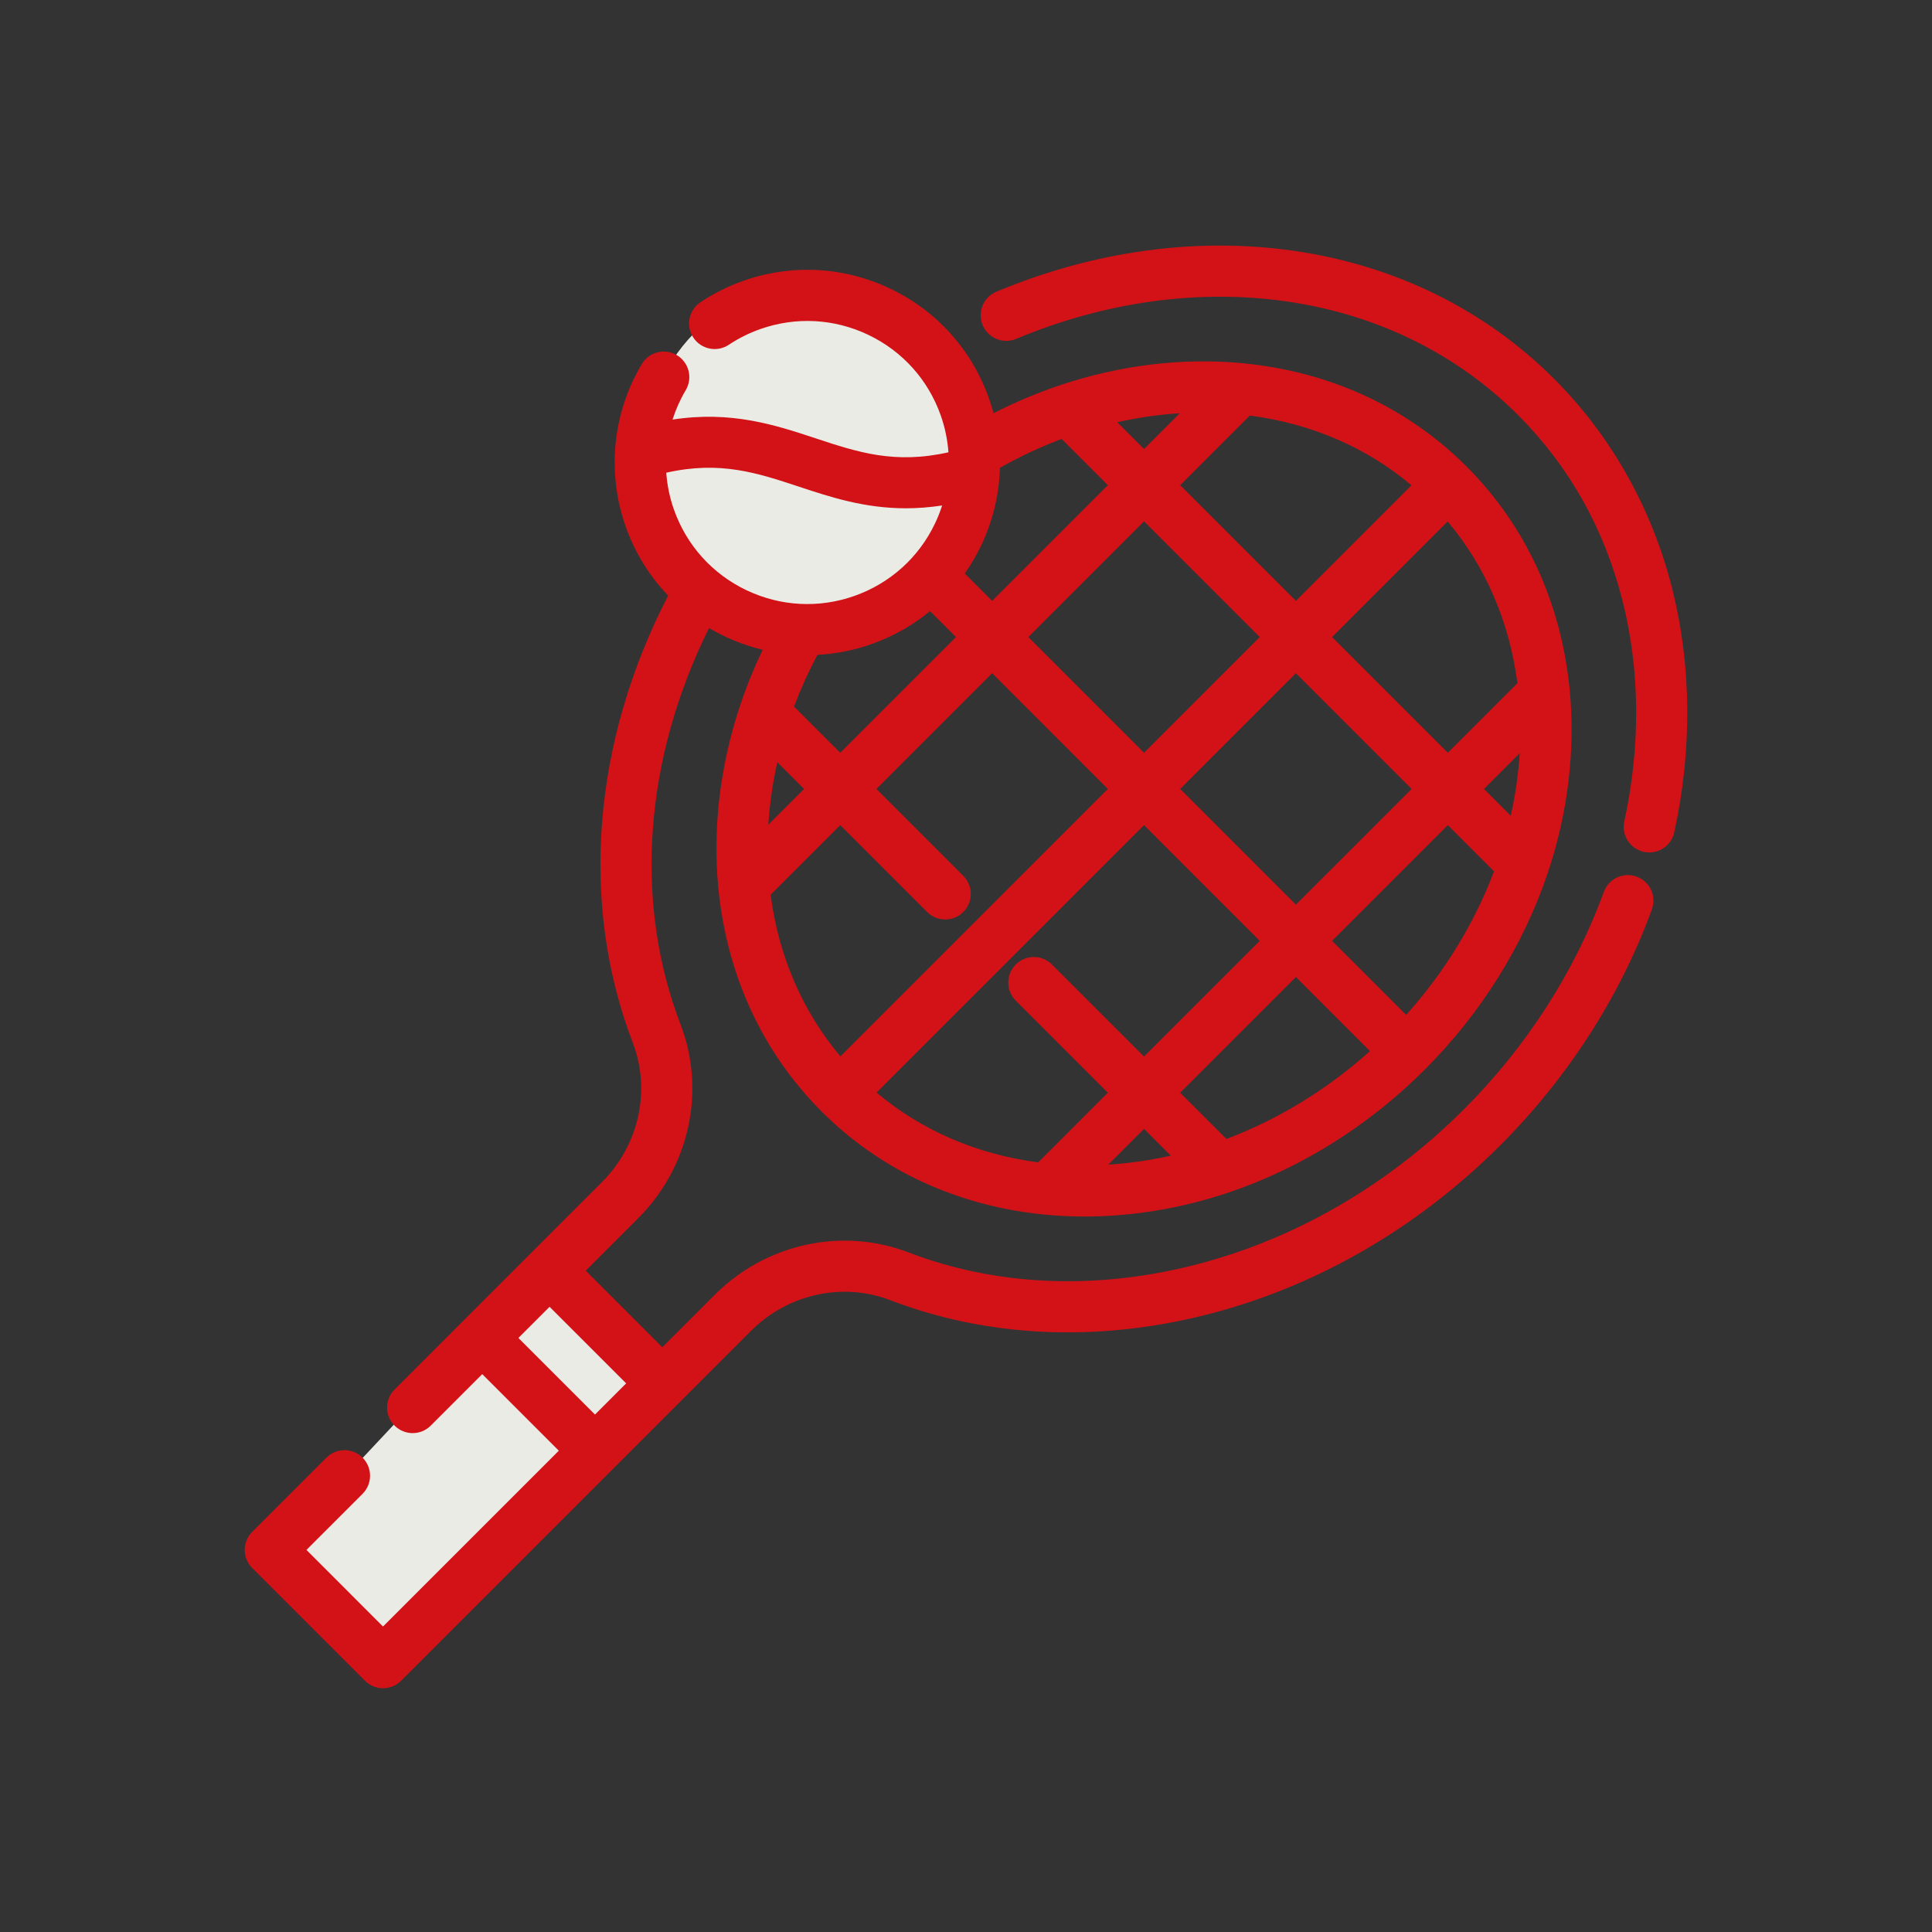 <svg width="150" height="150" viewBox="0 0 150 150" fill="none" xmlns="http://www.w3.org/2000/svg">
<rect x="0" y="0" width="150" height="150" fill="#333333" stroke="none"/>
<path d="M21 120.836L29.604 129L52 107.058L42.384 98L21 120.836Z" fill="#EBEBE6"/>
<path d="M63 49C70.18 49 76 42.956 76 35.5C76 28.044 70.18 22 63 22C55.82 22 50 28.044 50 35.5C50 42.956 55.82 49 63 49Z" fill="#EBEBE6"/>
<path d="M127.065 68.061C126.035 67.686 124.896 68.217 124.521 69.247C122.266 75.439 118.516 81.269 113.678 86.109C107.658 92.128 100.32 96.338 92.456 98.283C84.822 100.171 77.243 99.81 70.538 97.238C65.375 95.26 59.472 96.549 55.501 100.52L51.422 104.599L45.477 98.653L49.555 94.575C53.529 90.601 54.817 84.698 52.837 79.537C49.188 70.017 50.01 58.914 55.049 48.76C56.342 49.527 57.746 50.097 59.212 50.449C58.541 51.852 57.959 53.287 57.473 54.739C55.91 59.4 55.321 64.308 55.77 68.933C56.422 75.669 59.172 81.647 63.722 86.227C63.742 86.25 63.763 86.272 63.785 86.293C68.371 90.88 74.373 93.65 81.141 94.305C82.151 94.403 83.173 94.451 84.203 94.451C87.899 94.451 91.694 93.826 95.336 92.605C100.974 90.713 106.257 87.408 110.615 83.048C114.975 78.687 118.28 73.403 120.171 67.766C121.735 63.104 122.322 58.195 121.872 53.573C121.216 46.804 118.446 40.802 113.859 36.215C109.273 31.629 103.27 28.858 96.503 28.203C91.88 27.752 86.971 28.34 82.308 29.904C80.542 30.497 78.811 31.228 77.135 32.084C77.031 31.694 76.915 31.306 76.779 30.921C75.447 27.155 72.728 24.134 69.123 22.413C65.518 20.693 61.459 20.479 57.693 21.811C56.523 22.225 55.41 22.781 54.385 23.463C53.473 24.071 53.225 25.303 53.833 26.216C54.441 27.128 55.673 27.376 56.585 26.768C57.337 26.267 58.156 25.859 59.017 25.554C61.783 24.575 64.764 24.732 67.412 25.996C70.06 27.26 72.057 29.479 73.036 32.245C73.368 33.184 73.566 34.148 73.637 35.115C69.461 36.059 66.584 35.109 63.304 34.024C60.219 33.004 56.795 31.873 52.215 32.576C52.468 31.787 52.808 31.021 53.24 30.293C53.8 29.351 53.49 28.133 52.548 27.573C51.605 27.013 50.387 27.323 49.827 28.266C47.552 32.096 47.098 36.7 48.583 40.897C49.313 42.959 50.452 44.759 51.876 46.243C46.004 57.589 44.99 70.158 49.129 80.958C50.548 84.658 49.613 88.9 46.746 91.767L30.634 107.879C29.859 108.654 29.859 109.911 30.634 110.686C31.022 111.073 31.53 111.267 32.038 111.267C32.546 111.267 33.054 111.074 33.442 110.686L37.441 106.687L43.386 112.632L29.737 126.282L23.793 120.336L28.149 115.98C28.925 115.204 28.925 113.947 28.149 113.172C27.374 112.397 26.117 112.397 25.342 113.172L19.582 118.933C18.807 119.708 18.807 120.965 19.582 121.74L28.335 130.493C28.707 130.865 29.212 131.074 29.738 131.074C30.265 131.074 30.77 130.865 31.142 130.493L58.308 103.327C61.173 100.462 65.416 99.527 69.117 100.945C76.583 103.808 84.983 104.22 93.409 102.137C101.975 100.018 109.954 95.447 116.485 88.916C121.731 83.67 125.799 77.338 128.251 70.605C128.627 69.575 128.096 68.436 127.065 68.061ZM59.829 69.468L65.236 64.061L71.982 70.807C72.37 71.195 72.878 71.388 73.386 71.388C73.894 71.388 74.402 71.195 74.79 70.807C75.565 70.032 75.565 68.775 74.79 68L68.043 61.253L77.029 52.267L86.014 61.253L65.249 82.018C62.309 78.529 60.454 74.24 59.829 69.468ZM59.654 64.029C59.755 62.416 59.988 60.79 60.351 59.176L62.429 61.254L59.654 64.029ZM88.822 58.446L79.837 49.461L88.822 40.475L97.807 49.461L88.822 58.446ZM100.614 52.268L109.599 61.254L100.614 70.239L91.629 61.253L100.614 52.268ZM80.607 90.246C75.833 89.621 71.545 87.766 68.056 84.826L88.822 64.061L97.807 73.047L88.822 82.032L81.672 74.883C80.897 74.108 79.64 74.108 78.865 74.883C78.09 75.658 78.09 76.915 78.865 77.69L86.014 84.839L80.607 90.246ZM86.045 90.422L88.821 87.646L90.901 89.726C89.287 90.088 87.66 90.321 86.045 90.422ZM95.219 88.429L91.628 84.839L100.614 75.854L106.365 81.606C103.054 84.58 99.25 86.909 95.219 88.429ZM109.172 78.798L103.421 73.047L112.407 64.061L115.996 67.65C114.476 71.679 112.147 75.485 109.172 78.798ZM117.293 63.332L115.214 61.254L117.99 58.478C117.888 60.091 117.656 61.718 117.293 63.332ZM117.813 53.04L112.407 58.446L103.421 49.461L112.395 40.487C115.334 43.976 117.188 48.265 117.813 53.04ZM97.035 32.262C101.809 32.887 106.099 34.74 109.588 37.68L100.614 46.654L91.629 37.668L97.035 32.262ZM91.598 32.084L88.822 34.861L86.742 32.782C88.357 32.419 89.984 32.186 91.598 32.084ZM76.177 42.35C77.093 40.432 77.577 38.384 77.633 36.321C79.179 35.447 80.783 34.697 82.424 34.079L86.014 37.668L77.029 46.653L74.903 44.526C75.382 43.843 75.811 43.118 76.177 42.35ZM74.222 49.46L65.236 58.446L61.646 54.857C62.16 53.492 62.767 52.149 63.462 50.842C64.865 50.77 66.28 50.498 67.67 50.007C69.346 49.414 70.874 48.544 72.207 47.445L74.222 49.46ZM51.727 36.702C55.903 35.758 58.779 36.709 62.059 37.794C64.478 38.594 67.106 39.463 70.333 39.463C71.223 39.463 72.158 39.396 73.147 39.245C72.995 39.718 72.812 40.184 72.594 40.64C71.331 43.288 69.112 45.285 66.346 46.264C63.58 47.243 60.599 47.086 57.951 45.822C55.303 44.558 53.306 42.339 52.327 39.573C51.995 38.636 51.797 37.67 51.727 36.702ZM46.195 109.825L40.249 103.879L42.669 101.46L48.614 107.405L46.195 109.825Z" fill="#D21217"/>
<path d="M129.82 45.666C128.245 39.45 125.078 33.83 120.661 29.413C115.292 24.044 108.314 20.608 100.483 19.478C92.916 18.386 84.919 19.483 77.357 22.65C76.345 23.073 75.869 24.236 76.293 25.247C76.716 26.259 77.879 26.735 78.891 26.312C85.79 23.422 93.06 22.418 99.916 23.407C106.893 24.414 113.095 27.462 117.854 32.22C121.821 36.188 124.552 41.039 125.971 46.641C127.335 52.024 127.383 57.949 126.11 63.775C125.876 64.846 126.555 65.904 127.626 66.138C127.769 66.169 127.911 66.184 128.052 66.184C128.965 66.184 129.786 65.551 129.989 64.622C131.392 58.197 131.334 51.642 129.82 45.666Z" fill="#D21217"/>
</svg>
